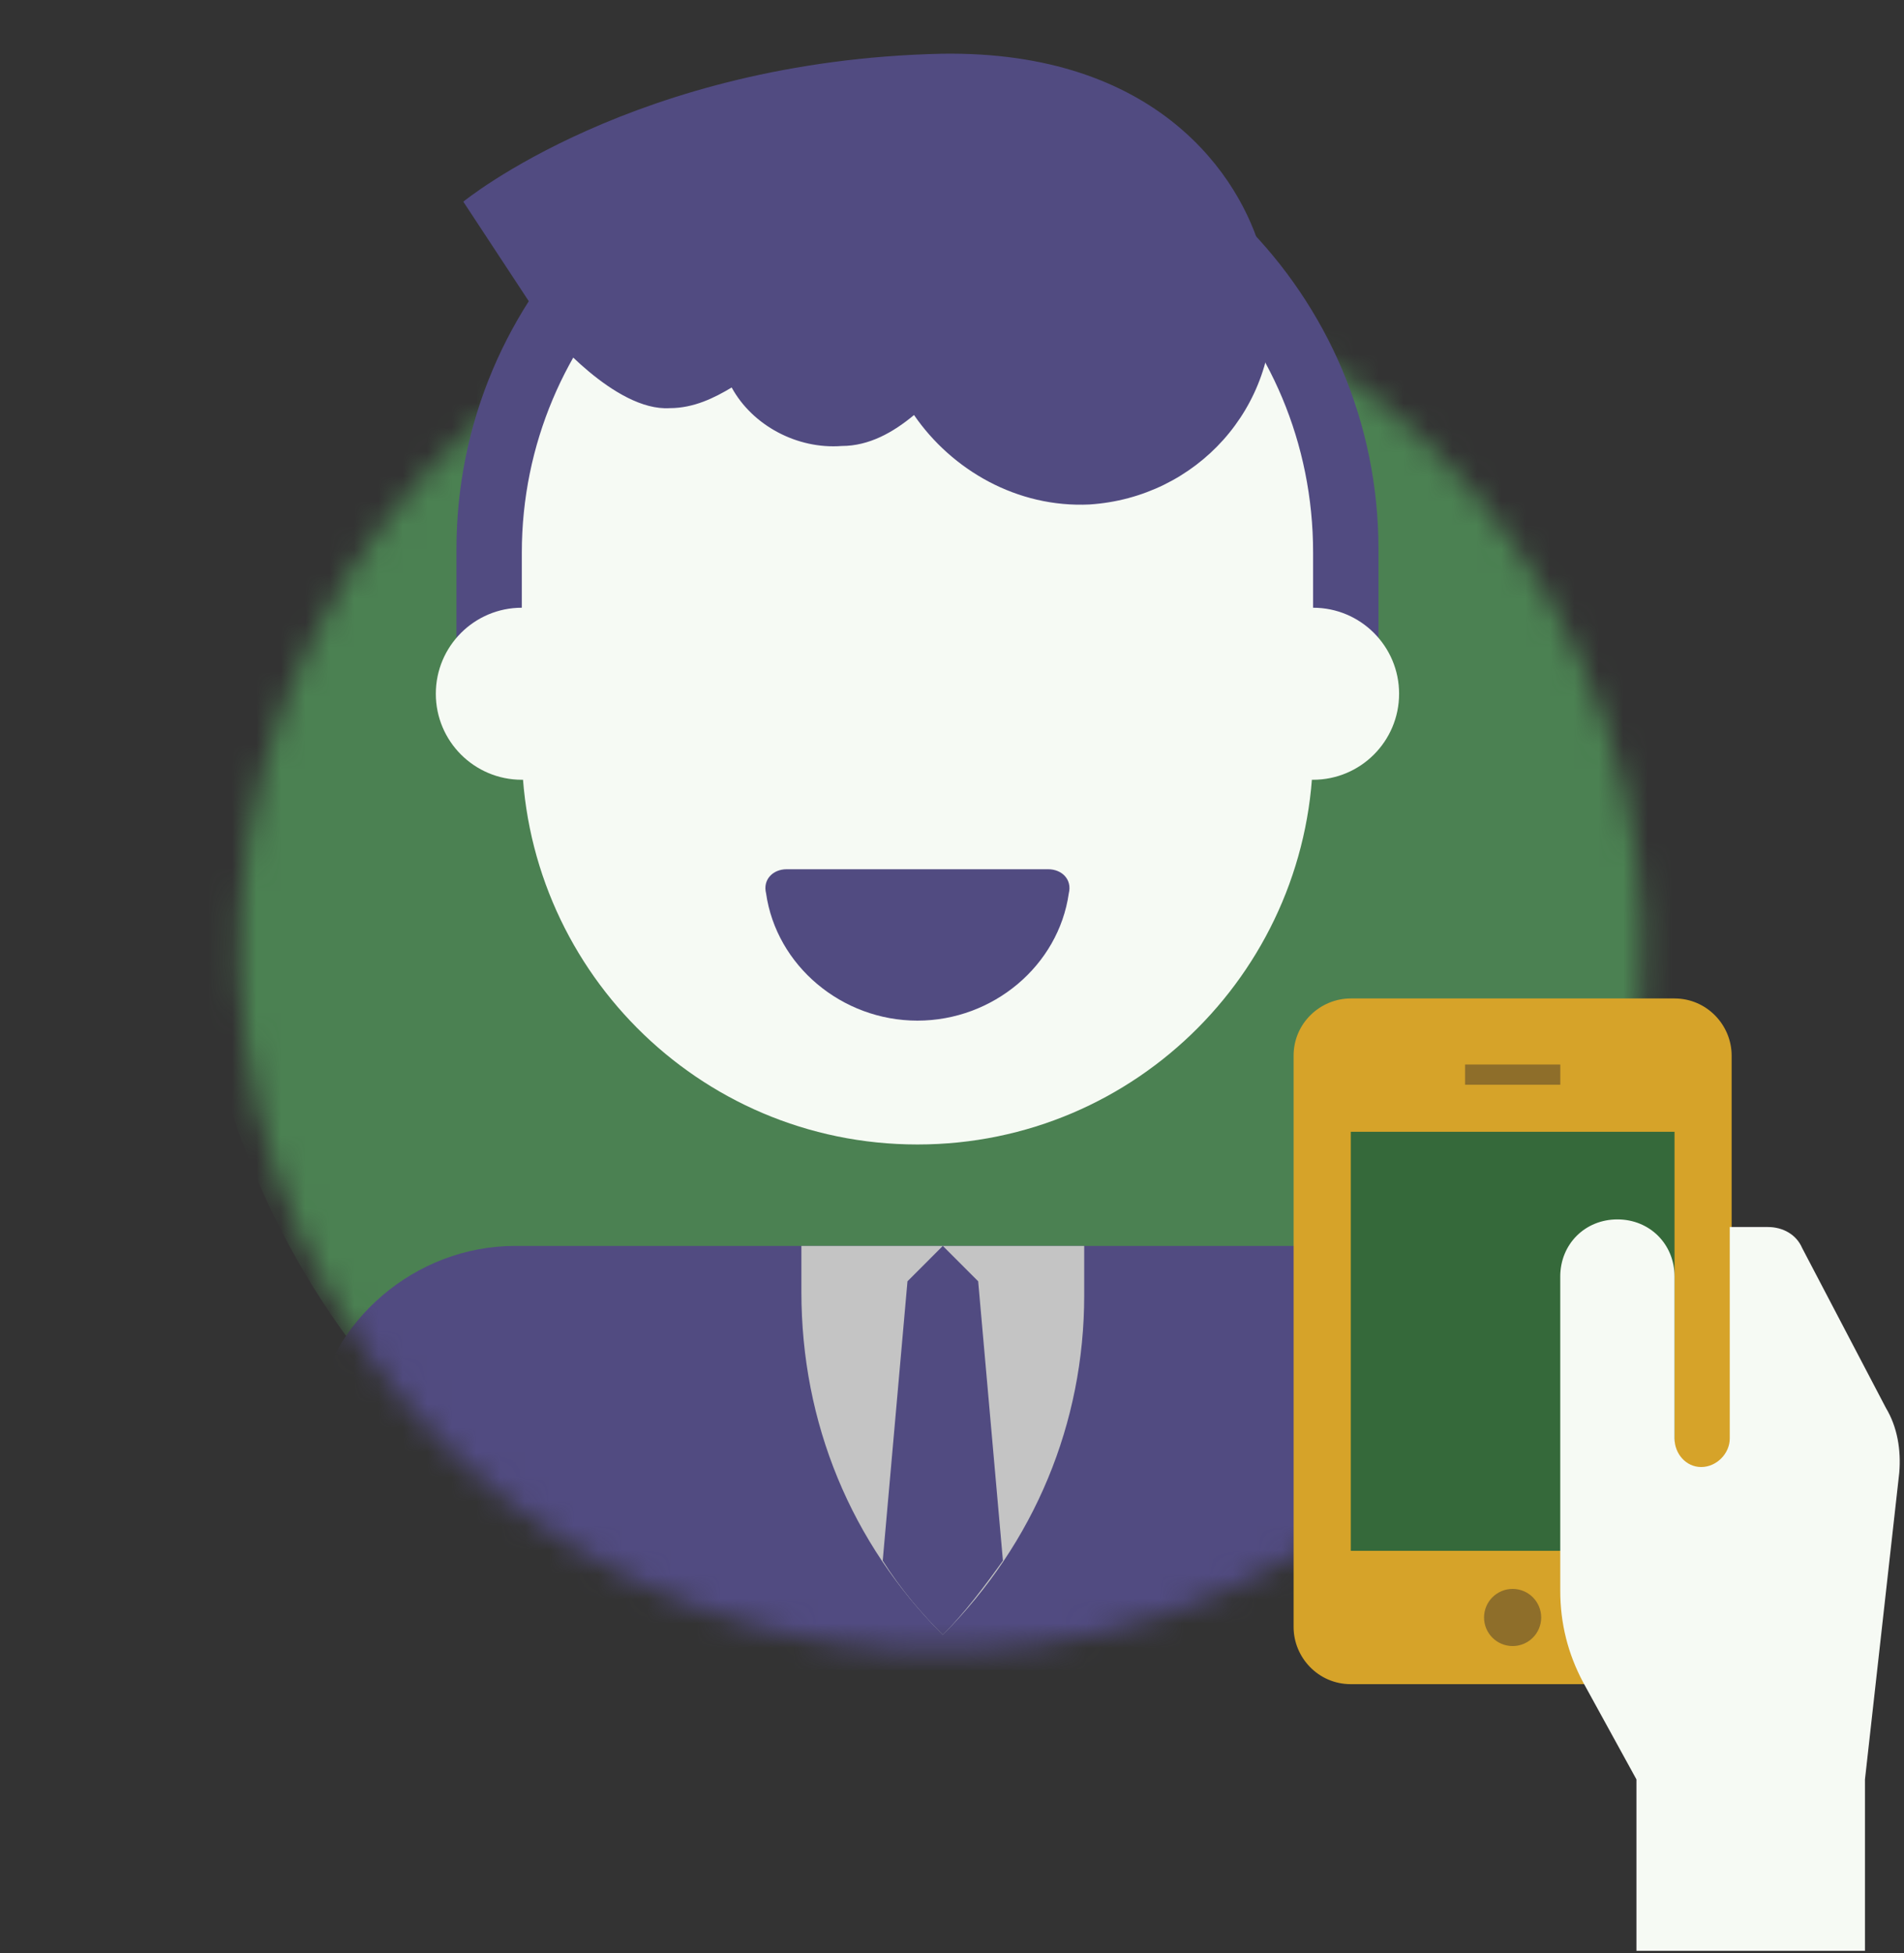 <svg width="78" height="80" viewBox="0 0 78 80" fill="none" xmlns="http://www.w3.org/2000/svg">
<rect x="0" y="0" width="78" height="80" fill="#333333" stroke="none"/>
<g clip-path="url(#clip0_3147_1486)">
<mask id="mask0_3147_1486" style="mask-type:alpha" maskUnits="userSpaceOnUse" x="9" y="10" width="59" height="58">
<circle cx="38.565" cy="38.898" r="28.745" transform="rotate(26.219 38.565 38.898)" fill="#514B81"/>
</mask>
<g mask="url(#mask0_3147_1486)">
<path d="M70.404 49.874C62.36 66.207 42.599 72.927 26.266 64.884C9.933 56.84 3.213 37.079 11.256 20.746C19.3 4.413 39.061 -2.308 55.394 5.736C71.727 13.78 78.448 33.541 70.404 49.874Z" fill="#4B8152"/>
<path d="M56.147 51.034H21.099C17.043 51.034 13.423 54.076 12.843 58.131L11.105 68.413H66.14L64.402 58.131C63.678 54.076 60.202 51.034 56.147 51.034Z" fill="#514B81"/>
<path d="M38.623 66.965C34.858 63.2 32.83 58.276 32.83 52.917V51.034H44.416V53.062C44.416 58.276 42.389 63.2 38.623 66.965Z" fill="#C4C4C4"/>
<path d="M36.162 63.924C36.886 65.082 37.755 66.096 38.624 66.965C39.493 66.096 40.362 64.938 41.086 63.924L40.072 52.483L38.624 51.034L37.176 52.483L36.162 63.924Z" fill="#514B81"/>
</g>
</g>
<path d="M18.699 28.839V22.497C18.699 12.068 27.156 3.611 37.585 3.611C48.015 3.611 56.471 12.068 56.471 22.497V28.839" fill="#514B81"/>
<path d="M23.208 24.752C23.208 24.752 22.363 14.886 37.584 14.886C52.806 14.886 51.96 24.752 51.96 24.752H53.792L55.625 21.228L50.269 10.517L40.826 6.429L29.551 7.839L22.363 13.195L19.967 20.101L20.531 24.752H23.208Z" fill="#514B81"/>
<path d="M21.377 31.94C23.323 31.94 24.901 30.363 24.901 28.417C24.901 26.471 23.323 24.893 21.377 24.893C19.431 24.893 17.854 26.471 17.854 28.417C17.854 30.363 19.431 31.94 21.377 31.94Z" fill="#F6FAF4"/>
<path d="M53.793 31.94C55.739 31.94 57.316 30.362 57.316 28.416C57.316 26.47 55.739 24.893 53.793 24.893C51.847 24.893 50.27 26.47 50.27 28.416C50.27 30.362 51.847 31.94 53.793 31.94Z" fill="#F6FAF4"/>
<path d="M21.377 22.638C21.377 13.758 28.565 6.429 37.585 6.429C46.605 6.429 53.793 13.617 53.793 22.638V30.671C53.793 39.55 46.605 46.879 37.585 46.879C28.565 46.879 21.377 39.55 21.377 30.671V22.638Z" fill="#F6FAF4"/>
<path d="M51.961 11.926C51.961 11.362 51.82 10.798 51.679 10.375C50.833 7.275 47.45 2.06 38.571 2.201C26.027 2.483 18.98 8.261 18.98 8.261L22.504 13.617C22.504 13.617 25.182 16.859 27.437 16.718C28.424 16.718 29.269 16.295 29.974 15.872C30.82 17.422 32.652 18.409 34.484 18.268C35.611 18.268 36.598 17.704 37.444 17C38.994 19.255 41.672 20.805 44.632 20.664C49.001 20.382 52.383 16.718 52.101 12.208C52.101 12.208 51.961 12.067 51.961 11.926Z" fill="#514B81"/>
<path d="M42.94 35.605C43.504 35.605 43.926 36.027 43.785 36.591C43.363 39.551 40.685 41.806 37.584 41.806C34.483 41.806 31.806 39.551 31.383 36.591C31.242 36.027 31.665 35.605 32.228 35.605H42.94Z" fill="#514B81"/>
<g clip-path="url(#clip1_3147_1486)">
<path d="M68.598 68.985H55.335C54.008 68.985 52.994 67.893 52.994 66.644V43.238C52.994 41.912 54.086 40.898 55.335 40.898H68.598C69.925 40.898 70.939 41.99 70.939 43.238V66.644C70.939 67.893 69.847 68.985 68.598 68.985Z" fill="#D6A329"/>
<path d="M68.599 46.359H55.336V63.523H68.599V46.359Z" fill="#35693A"/>
<path d="M61.967 65.359C62.461 65.359 62.861 65.76 62.861 66.254C62.861 66.748 62.461 67.148 61.967 67.148C61.473 67.148 61.072 66.748 61.072 66.254C61.072 65.76 61.473 65.359 61.967 65.359Z" fill="#8E6E2A" stroke="#8E6E2A" stroke-width="0.552"/>
<path d="M60.018 44.018H63.919" stroke="#8E6E2A" stroke-width="0.828" stroke-miterlimit="10"/>
<path d="M77.26 57.672L73.827 51.118C73.593 50.572 73.046 50.26 72.422 50.26H70.862V58.92C70.862 59.544 70.316 60.091 69.692 60.091C69.067 60.091 68.599 59.544 68.599 58.92V52.289C68.599 50.962 67.585 49.948 66.259 49.948C64.932 49.948 63.918 50.962 63.918 52.289V65.162C63.918 66.488 64.23 67.737 64.854 68.907L67.039 72.886V79.908H76.401V72.886L77.806 60.325C77.884 59.389 77.728 58.452 77.26 57.672Z" fill="#F6FAF4"/>
</g>
<defs>
<clipPath id="clip0_3147_1486">
<rect width="76.973" height="76.973" fill="white" transform="translate(0.076 0.412)"/>
</clipPath>
<clipPath id="clip1_3147_1486">
<rect width="25.235" height="39.195" fill="white" transform="translate(52.617 40.805)"/>
</clipPath>
</defs>
</svg>
